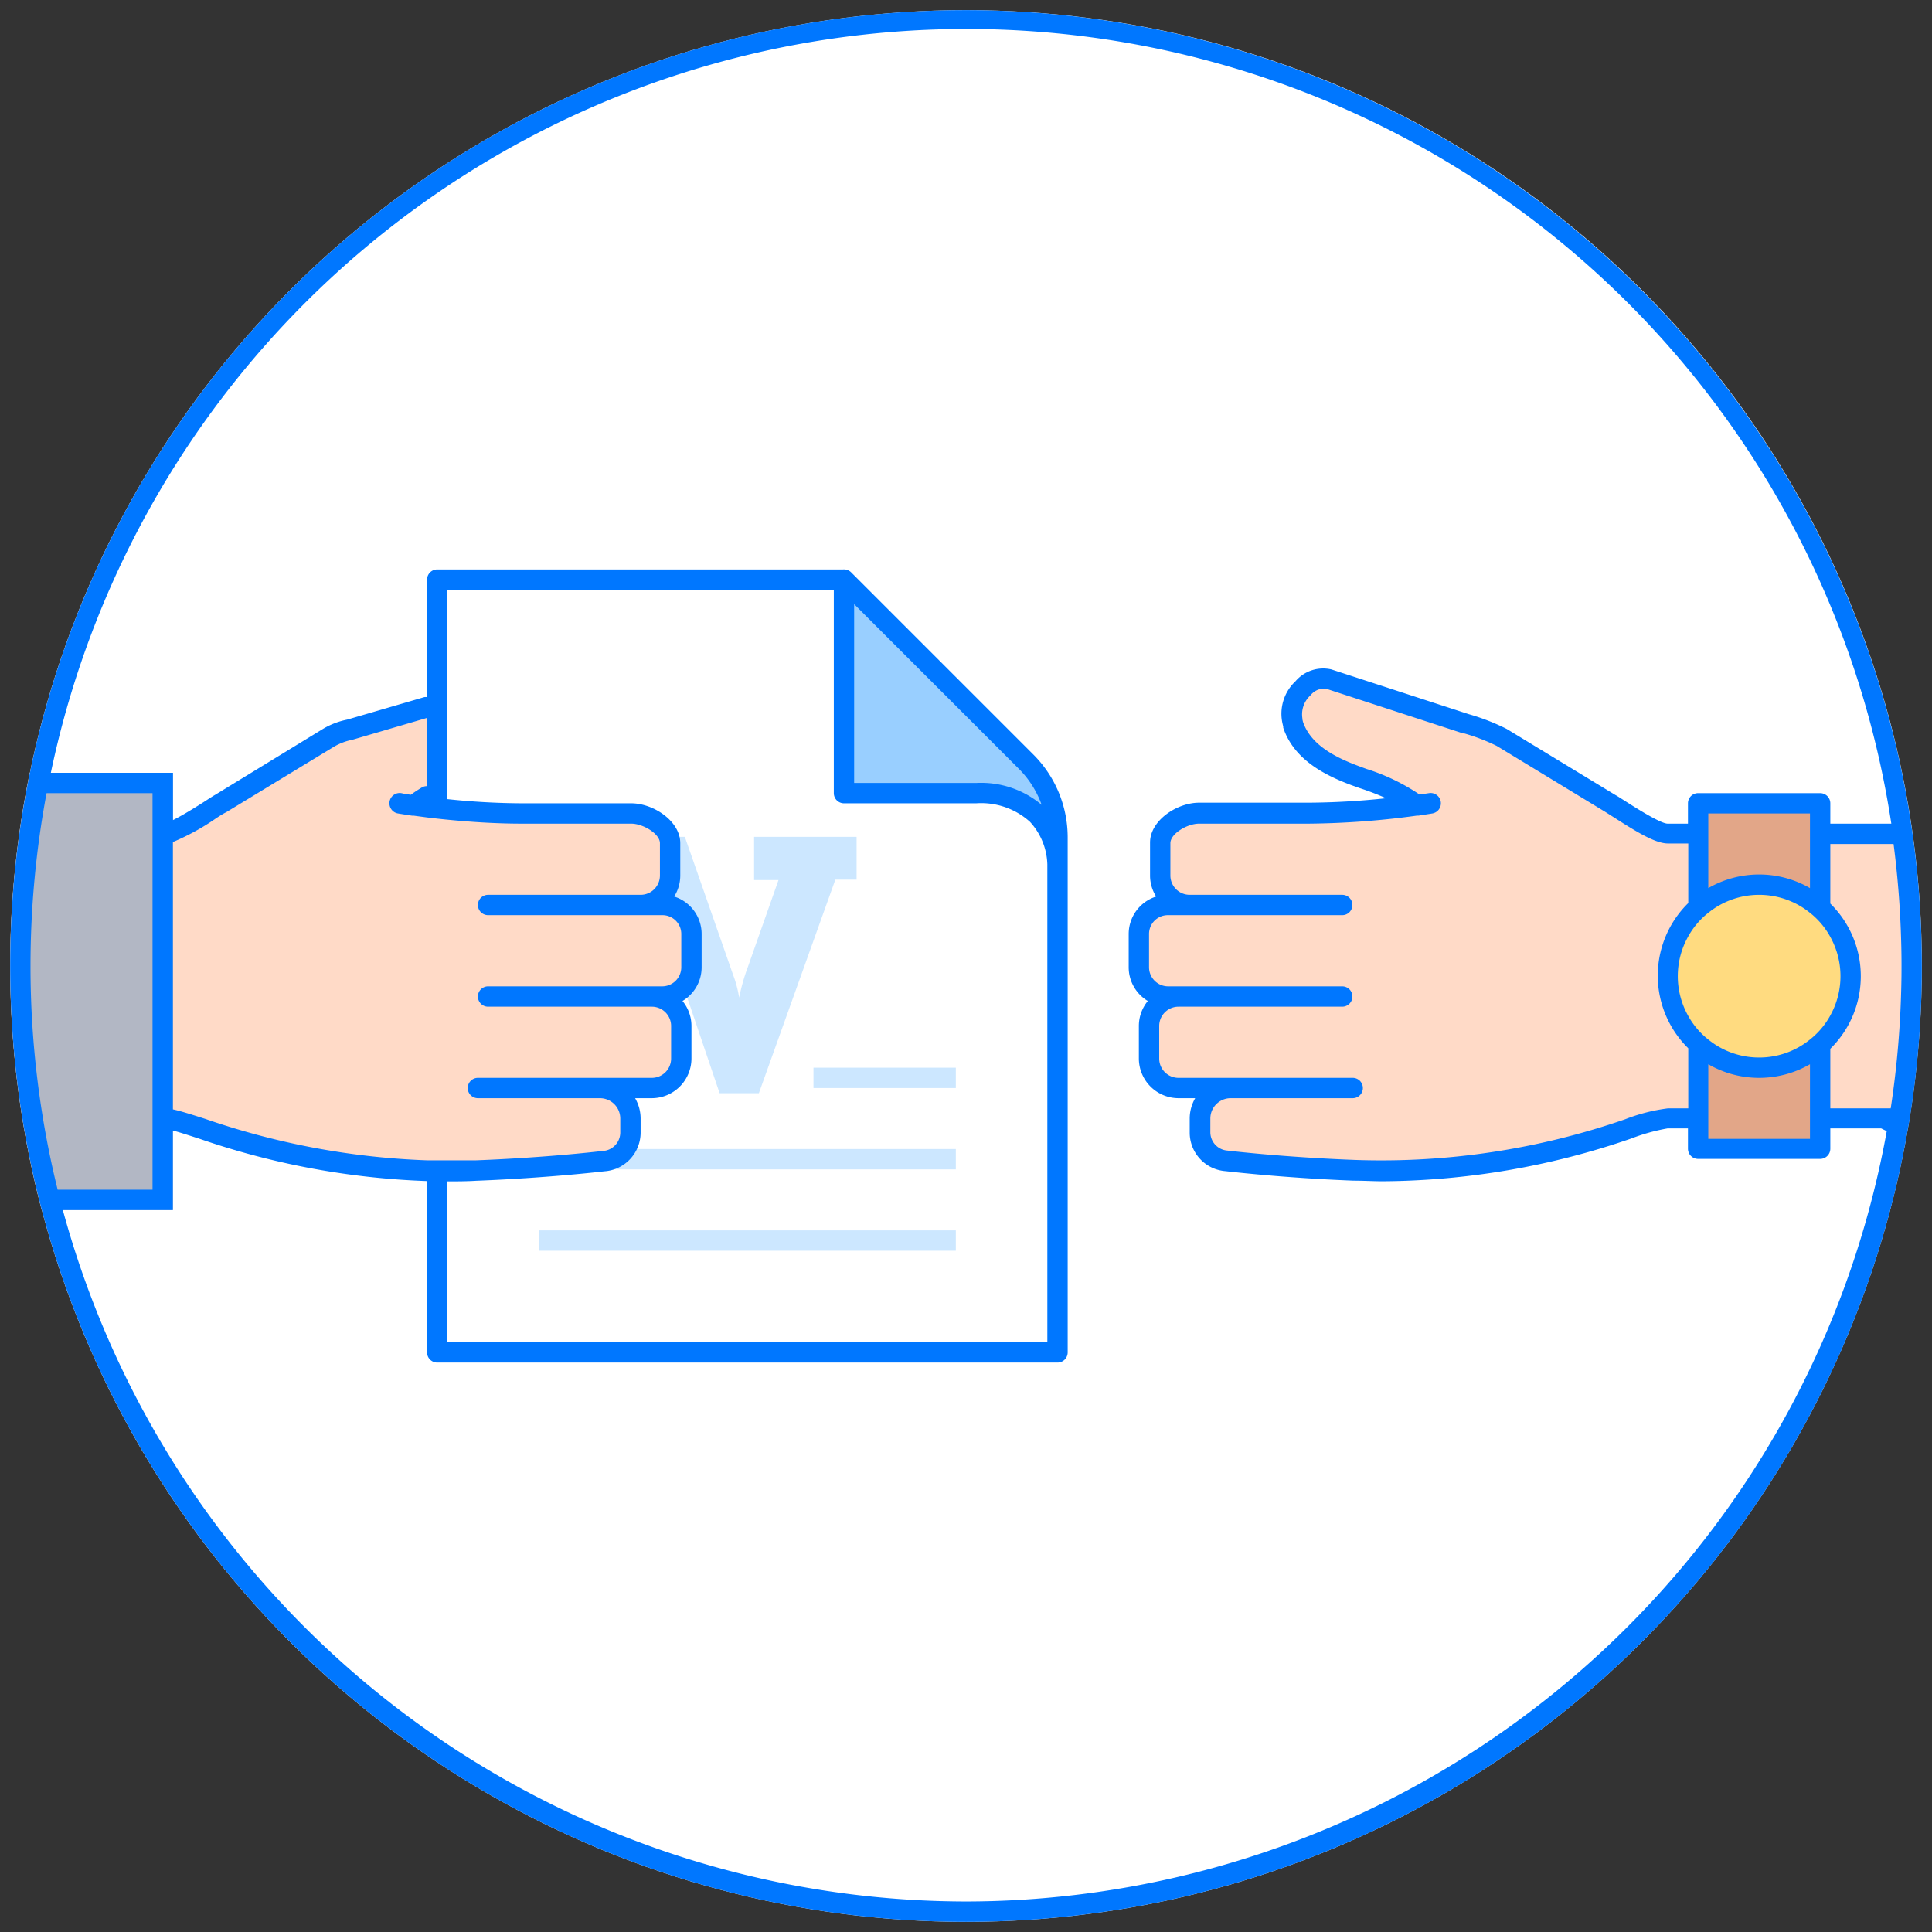 <svg id="ab1" xmlns="http://www.w3.org/2000/svg" width="190" height="190" viewBox="0 0 190 190"><rect x="0" y="0" width="190" height="190" fill="#333333" stroke="none"/><defs><style>.cls-1{fill:#fff;}.cls-2{fill:#99cfff;}.cls-3{fill:#cce7ff;}.cls-4{fill:#ffdac7;}.cls-5{fill:#b2b7c4;}.cls-6{fill:#e2a688;}.cls-7{fill:#ffdb80;}.cls-8{fill:#07f;}</style></defs><title>homepage - features bullets svg ready</title><g id="color"><circle id="bg" class="cls-1" cx="95" cy="95" r="94"/><path id="doc_corner" data-name="doc corner" class="cls-2" d="M83,57V78H96c8.11,0,8,7,8,7V82.38a10.59,10.59,0,0,0-3.1-7.49Z"/><rect id="text" class="cls-3" x="80" y="105" width="14" height="2"/><rect id="text-2" data-name="text" class="cls-3" x="55" y="113" width="39" height="2"/><rect id="text-3" data-name="text" class="cls-3" x="53" y="121" width="41" height="2"/><path id="w" class="cls-3" d="M74.16,82.3v4.25h2.4l-3,8.51a19.81,19.81,0,0,0-.87,3.05,11.19,11.19,0,0,0-.59-2.23L67.35,82.3H65.78a1.86,1.86,0,0,1,.11.62V86.1A2.9,2.9,0,0,1,63,89h2.16A2.84,2.84,0,0,1,68,91.84v3.28a2.86,2.86,0,0,1-.77,1.94l3.54,10.45h3.86l7.52-21h2.09V82.3Z"/><path id="hand_sharer" data-name="hand sharer" class="cls-4" d="M42,69.56l-7.66,2.23a6.56,6.56,0,0,0-2,.77L21.67,79c-1.09.64-4.4,3-5.67,3v28c2.65,0,13.5,5.8,30.84,5.12,7.24-.28,12.56-.93,12.56-.93a2.8,2.8,0,0,0,2.6-2.8V110a3,3,0,0,0-3-3h5.11A2.91,2.91,0,0,0,67,104.09V100.9A2.9,2.9,0,0,0,64.1,98h1A2.88,2.88,0,0,0,68,95.12V91.84A2.84,2.84,0,0,0,65.16,89H63a2.9,2.9,0,0,0,2.9-2.9V82.92c0-1.61-2.21-2.92-3.82-2.92H51.32a83.67,83.67,0,0,1-12-1l1.33.21A13.14,13.14,0,0,1,42,78.31Z"/><path id="sleeve" class="cls-5" d="M17,76H2.92A94.69,94.69,0,0,0,4.1,119H17Z"/><path id="hand_receiver" data-name="hand receiver" class="cls-4" d="M187,82H164c-1.27,0-4.58-2.34-5.67-3l-10.65-6.47a19.77,19.77,0,0,0-3.5-1.36l-13.53-4.4c-1.94-.56-4.19,2.25-3.55,4.17l.07.31c.93,2.79,3.82,4.16,6.09,5a21.5,21.5,0,0,1,6.09,2.92l1.33-.21a83.67,83.67,0,0,1-12,1H117.92c-1.61,0-3.82,1.31-3.82,2.92V86.1A2.9,2.9,0,0,0,117,89h-2.16A2.84,2.84,0,0,0,112,91.84v3.28A2.88,2.88,0,0,0,114.88,98h1a2.9,2.9,0,0,0-2.9,2.9v3.19a2.91,2.91,0,0,0,2.91,2.91H121a3,3,0,0,0-3,3v1.38a2.8,2.8,0,0,0,2.6,2.8s5.32.65,12.56.93c17.34.68,28.2-5.12,30.84-5.12h23Z"/><rect id="watch_strap" data-name="watch strap" class="cls-6" x="167" y="79" width="12" height="34"/><circle id="watch_face" data-name="watch face" class="cls-7" cx="173" cy="96" r="9"/><path class="cls-8" d="M95,1a94,94,0,1,0,92.68,109.73c.08-.4.14-.79.2-1.19A94.07,94.07,0,0,0,95,1ZM3,95A92.43,92.43,0,0,1,4.58,78H15v39H5.67A91.72,91.72,0,0,1,3,95Zm92,92A92.16,92.16,0,0,1,6.18,119H17v-7.82c.69.18,1.59.48,2.59.8A76.67,76.67,0,0,0,42,116.15V133a1,1,0,0,0,1,1h61a1,1,0,0,0,1-1V82.38a11.51,11.51,0,0,0-3.39-8.19l-17.9-17.9A1,1,0,0,0,82.9,56H43a1,1,0,0,0-1,1V68.56a.9.9,0,0,0-.28,0l-7.58,2.21a7.49,7.49,0,0,0-2.34.89L21.17,78.16c-.25.14-.6.37-1,.63-.67.43-2.12,1.35-3.16,1.86V76H5a92,92,0,0,1,181,5H180V79a1,1,0,0,0-1-1H167a1,1,0,0,0-1,1v2h-2c-.7,0-3.22-1.61-4.16-2.21-.41-.26-.76-.49-1-.62l-10.66-6.48a21.35,21.35,0,0,0-3.75-1.46l-13.51-4.4A3.58,3.58,0,0,0,127.4,67a4.38,4.38,0,0,0-1.26,4.21l.06.26a.3.3,0,0,0,0,.1c1.06,3.16,4.13,4.68,6.69,5.64l.81.29a27.07,27.07,0,0,1,2.61,1,74.27,74.27,0,0,1-7.65.44H117.92c-2.18,0-4.82,1.75-4.82,3.92V86.1a3.86,3.86,0,0,0,.6,2.07,3.86,3.86,0,0,0-2.7,3.67v3.28a3.86,3.86,0,0,0,1.88,3.32,3.87,3.87,0,0,0-.88,2.46v3.19a3.91,3.91,0,0,0,3.91,3.91h1.63a4,4,0,0,0-.54,2v1.39a3.8,3.8,0,0,0,3.47,3.78c.06,0,5.44.66,12.65.94,1,0,1.9.06,2.83.06a76.06,76.06,0,0,0,24.46-4.2,19,19,0,0,1,3.59-1h2v2a1,1,0,0,0,1,1h12a1,1,0,0,0,1-1v-2h5l.55.27A92.14,92.14,0,0,1,95,187ZM39.15,80l.49.08.85.13a.45.45,0,0,0,.16,0l1.35.18c.6.07,1.27.15,2,.22,2.11.21,4.71.39,7.32.39H62.08c1.16,0,2.82,1,2.82,1.92V86.1A1.9,1.9,0,0,1,63,88H48a1,1,0,0,0,0,2H65.16A1.85,1.85,0,0,1,67,91.84v3.28A1.88,1.88,0,0,1,65.12,97H48a1,1,0,0,0,0,2H64.1a1.9,1.9,0,0,1,1.9,1.9v3.19A1.9,1.9,0,0,1,64.1,106H47a1,1,0,0,0,0,2H59a2,2,0,0,1,2,2v1.39a1.82,1.82,0,0,1-1.72,1.8c-.05,0-5.36.65-12.47.92-1,0-1.89,0-2.81,0-.68,0-1.34,0-2,0a74.67,74.67,0,0,1-21.8-4.07c-1.35-.43-2.4-.77-3.2-.94V82.81a23.14,23.14,0,0,0,4.24-2.33c.38-.25.71-.46,1-.6l10.63-6.46a5.78,5.78,0,0,1,1.79-.67L42,70.6v6.71a1,1,0,0,0-.51.13c-.38.23-.75.47-1.09.72l-.6-.09L39.47,78a1,1,0,0,0-.32,2ZM83,79H96a7.17,7.17,0,0,1,5.29,1.82A6.46,6.46,0,0,1,103,85v47H44V116.18h0c.92,0,1.87,0,2.83-.06,7.2-.28,12.59-.93,12.6-.93A3.82,3.82,0,0,0,63,111.4V110a4,4,0,0,0-.54-2H64.1a3.91,3.91,0,0,0,3.9-3.91V100.9a3.87,3.87,0,0,0-.88-2.46A3.86,3.86,0,0,0,69,95.12V91.84a3.86,3.86,0,0,0-2.7-3.67,3.86,3.86,0,0,0,.6-2.07V82.92c0-2.17-2.64-3.92-4.82-3.92H51.32A72.38,72.38,0,0,1,44,78.59V58H82V78A1,1,0,0,0,83,79Zm1-2V59.41l16.19,16.19a9.56,9.56,0,0,1,2.25,3.55A9.24,9.24,0,0,0,96,77Zm89,27a7.91,7.91,0,0,1-5-1.77,7.74,7.74,0,0,1-2-2.37,7.95,7.95,0,0,1,0-7.72,7.73,7.73,0,0,1,2-2.37,7.95,7.95,0,0,1,10,0,7.73,7.73,0,0,1,2,2.37,7.95,7.95,0,0,1,0,7.72,7.74,7.74,0,0,1-2,2.37A7.91,7.91,0,0,1,173,104Zm5,.66V112H168v-7.34a10,10,0,0,0,10,0ZM133,106H115.91a1.9,1.9,0,0,1-1.91-1.91V100.9a1.9,1.9,0,0,1,1.9-1.9H132a1,1,0,0,0,0-2H114.88A1.88,1.88,0,0,1,113,95.12V91.84A1.85,1.85,0,0,1,114.84,90H132a1,1,0,0,0,0-2H117a1.9,1.9,0,0,1-1.9-1.9V82.92c0-.93,1.66-1.92,2.82-1.92h10.76a82.16,82.16,0,0,0,10.67-.79h.16l.84-.13.5-.08a1,1,0,0,0-.32-2l-.33.05-.59.09a20.11,20.11,0,0,0-5.23-2.52l-.76-.28c-2.13-.8-4.68-2-5.48-4.35l-.06-.26,0-.1a2.52,2.52,0,0,1,.79-2.24,1.74,1.74,0,0,1,1.51-.67l13.52,4.41.11,0a18.88,18.88,0,0,1,3.19,1.23l10.66,6.48.93.59c2.16,1.38,4,2.52,5.24,2.52h2v5.86a10,10,0,0,0,0,14.28V109h-2a17.56,17.56,0,0,0-4.2,1.07,73.17,73.17,0,0,1-26.61,4c-7.11-.27-12.42-.91-12.52-.92a1.81,1.81,0,0,1-1.67-1.8V110a2,2,0,0,1,2-2h12a1,1,0,0,0,0-2Zm35-18.66V80h10v7.34a10,10,0,0,0-10,0ZM185.94,109H180v-5.86a10,10,0,0,0,0-14.28V83h6.22a92.85,92.85,0,0,1-.28,26Z"/></g></svg>